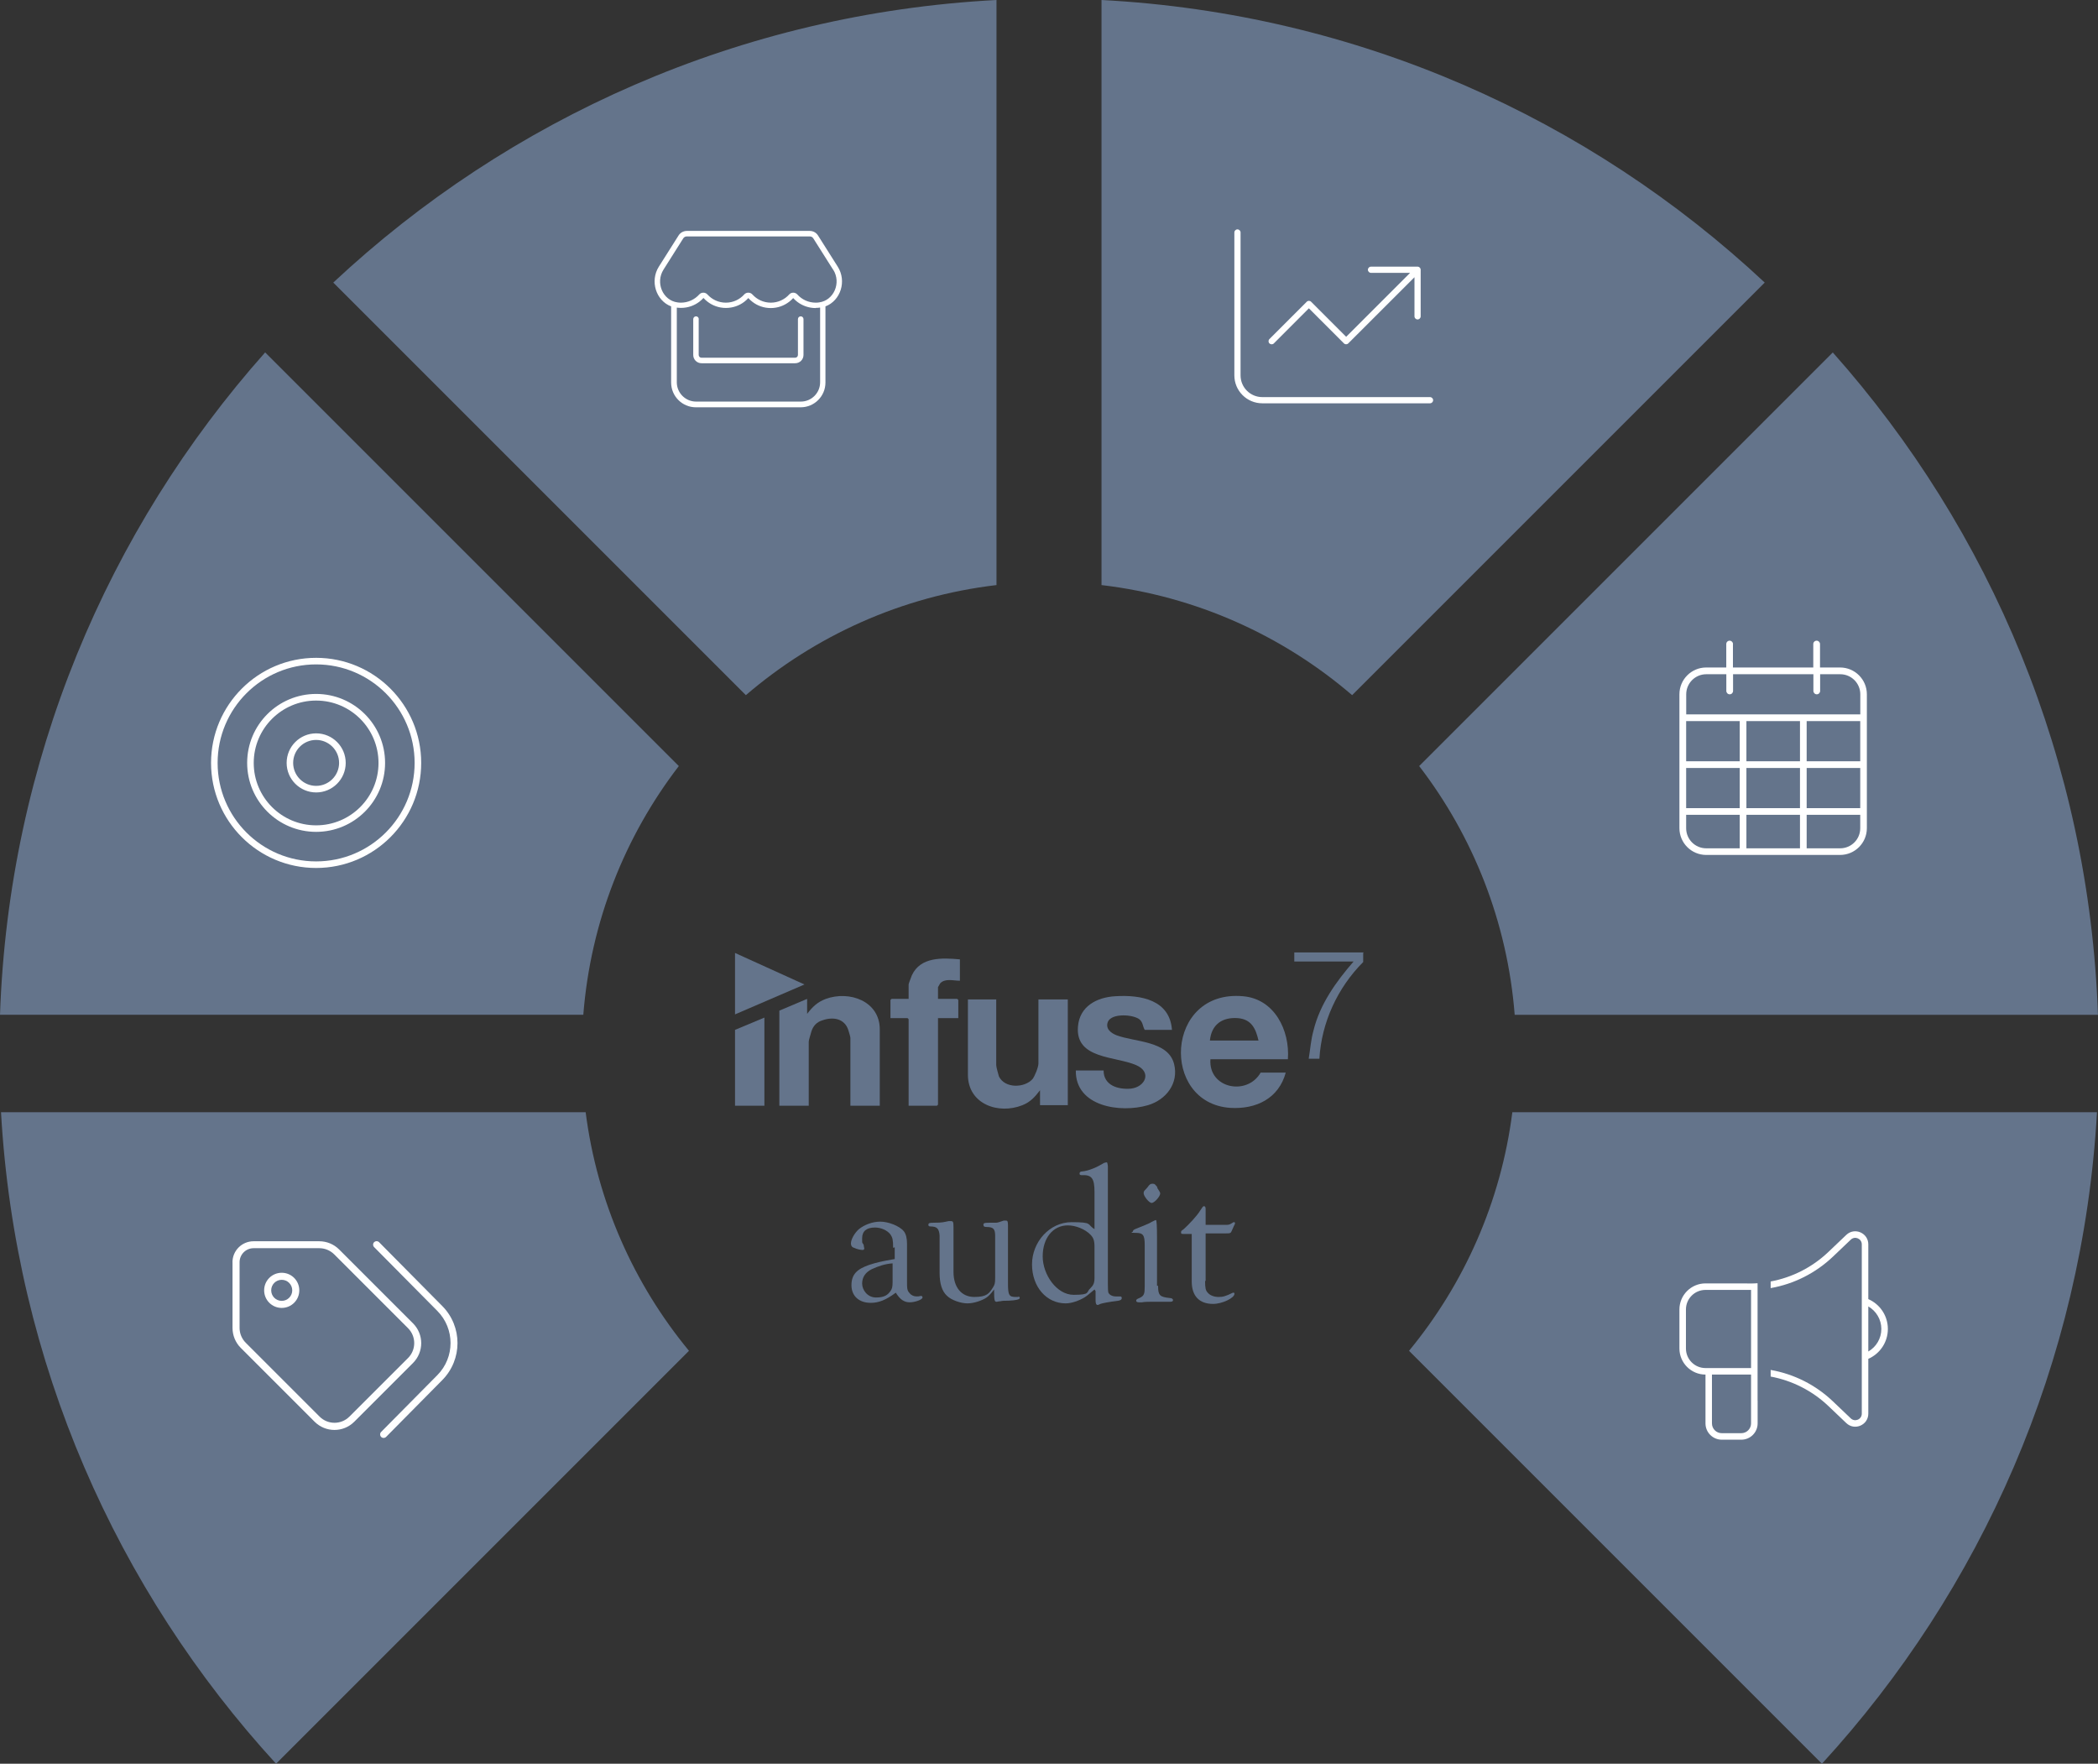 <svg id="process" xmlns="http://www.w3.org/2000/svg" version="1.1" viewBox="0 0 392.76 330.18">
  <rect x="0" y="0" width="392.76" height="330.18" fill="#333333" stroke="none"/>
  <defs>
    <style>
      .st0 {
        fill: #fff;
      }
      .st1 {
        fill: #64748b;
      }
      
      @keyframes tagColor {
        0%, 9% { fill: #64748b; }
        10%, 89% { fill: #4a044e; }
        90% { fill: #64748b; }
      }
      
      @keyframes targetColor {
        0%, 19% { fill: #64748b; }
        20%, 89% { fill: #86198f; }
        90% { fill: #64748b; }
      }
      
      @keyframes shopColor {
        0%, 29% { fill: #64748b; }
        30%, 89% { fill: #9d174d; }
        90% { fill: #64748b; }
      }
      
      @keyframes chartColor {
        0%, 39% { fill: #64748b; }
        40%, 89% { fill: #d97706; }
        90% { fill: #64748b; }
      }
      
      @keyframes calendarColor {
        0%, 49% { fill: #64748b; }
        50%, 89% { fill: #4a044e; }
        90% { fill: #64748b; }
      }
      
      @keyframes bullhornColor {
        0%, 59% { fill: #64748b; }
        60%, 89% { fill: #86198f; }
        90% { fill: #64748b; }
      }
      
      #tags-block { animation: tagColor 8s infinite; }
      #target-block { animation: targetColor 8s infinite; }
      #shop-block { animation: shopColor 8s infinite; }
      #chart-block { animation: chartColor 8s infinite; }
      #calendar-block { animation: calendarColor 8s infinite; }
      #bullhorn-block { animation: bullhornColor 8s infinite; }
    </style>
  </defs>
  <g id="blocks">
    <path id="tags-block" class="st1" d="M128.98,252.88c-10.28-12.47-17.19-27.82-19.34-44.66H.19c2.65,46.92,21.69,89.45,51.49,121.96l77.3-77.3Z"/>
    <path id="target-block" class="st1" d="M109.2,189.97c1.37-17.44,7.82-33.46,17.88-46.56L49.64,65.97C20.12,99.19,1.65,142.44,0,189.97h109.2Z"/>
    <path id="shop-block" class="st1" d="M139.63,130.14c12.93-11.1,29.11-18.51,46.92-20.61V0c-47.92,2.52-91.3,22.16-124.16,52.9l77.24,77.24Z"/>
    <path id="chart-block" class="st1" d="M253.13,130.14c-12.93-11.1-29.11-18.51-46.92-20.61V0c47.92,2.52,91.3,22.16,124.16,52.9l-77.24,77.24Z"/>
    <path id="calendar-block" class="st1" d="M283.56,189.97c-1.37-17.44-7.82-33.46-17.88-46.56l77.43-77.43c29.52,33.21,47.99,76.46,49.64,124h-109.2Z"/>
    <path id="bullhorn-block" class="st1" d="M263.78,252.88c10.28-12.47,17.19-27.82,19.34-44.66h109.45c-2.65,46.92-21.69,89.45-51.49,121.96l-77.3-77.3Z"/>
  </g>
  <path id="tags" class="st0" d="M70.04,232.54c-.25.25-.26.67,0,.93l11.83,11.94c3.3,3.33,3.3,8.7,0,12.03l-10.52,10.63c-.25.25-.25.67,0,.93s.67.25.93,0l10.51-10.63c3.81-3.85,3.81-10.04,0-13.88l-11.82-11.94c-.25-.25-.67-.26-.93,0h0ZM44.85,236.3c0-1.46,1.18-2.63,2.63-2.63h12.3c1.04,0,2.05.42,2.79,1.16l13.82,13.82c1.54,1.54,1.54,4.04,0,5.58l-10.98,10.97c-1.54,1.54-4.04,1.54-5.58,0l-13.82-13.82c-.74-.74-1.16-1.74-1.16-2.79v-12.3ZM43.53,236.3v12.3c0,1.4.55,2.74,1.54,3.73l13.82,13.82c2.06,2.06,5.39,2.06,7.44,0l10.98-10.98c2.06-2.06,2.06-5.39,0-7.44l-13.82-13.82c-.99-.99-2.33-1.54-3.73-1.54h-12.29c-2.18,0-3.95,1.76-3.95,3.94ZM52.74,239.59c1.09,0,1.97.88,1.97,1.97s-.88,1.97-1.97,1.97-1.97-.88-1.97-1.97.88-1.97,1.97-1.97ZM52.74,244.85c1.82,0,3.29-1.47,3.29-3.29s-1.47-3.29-3.29-3.29-3.29,1.47-3.29,3.29,1.47,3.29,3.29,3.29Z"/>
  <path id="target" class="st0" d="M59.18,124.38c10.18,0,18.44,8.26,18.44,18.44s-8.26,18.44-18.44,18.44-18.44-8.26-18.44-18.44,8.26-18.44,18.44-18.44ZM59.18,162.49c10.86,0,19.67-8.81,19.67-19.67s-8.81-19.67-19.67-19.67-19.67,8.81-19.67,19.67,8.81,19.67,19.67,19.67ZM59.18,131.15c6.45,0,11.68,5.23,11.68,11.68s-5.23,11.68-11.68,11.68-11.68-5.23-11.68-11.68,5.23-11.68,11.68-11.68ZM59.18,155.73c7.13,0,12.91-5.78,12.91-12.91s-5.78-12.91-12.91-12.91-12.91,5.78-12.91,12.91,5.78,12.91,12.91,12.91ZM54.88,142.82c0-2.38,1.93-4.3,4.3-4.3s4.3,1.93,4.3,4.3-1.93,4.3-4.3,4.3-4.3-1.93-4.3-4.3ZM64.72,142.82c0-3.05-2.48-5.53-5.53-5.53s-5.53,2.48-5.53,5.53h0c0,3.05,2.48,5.53,5.53,5.53s5.53-2.48,5.53-5.53Z"/>
  <path id="shop" class="st0" d="M155.96,50.48l-3.7-5.85h0c-.14-.23-.39-.37-.67-.37h-23.01c-.28,0-.53.14-.67.36h0s-3.7,5.86-3.7,5.86h0c-1.55,2.46-.12,5.76,2.61,6.13.21.03.43.05.64.05,1.38,0,2.6-.6,3.44-1.53.19-.22.47-.34.77-.34s.57.12.77.34c.84.93,2.06,1.53,3.44,1.53s2.6-.6,3.44-1.53c.19-.22.47-.34.77-.34s.57.12.77.34c.84.93,2.06,1.53,3.44,1.53s2.6-.6,3.44-1.53c.19-.22.47-.34.76-.34s.57.12.77.34c.84.94,2.07,1.53,3.44,1.53.22,0,.43-.01.64-.05,2.74-.36,4.19-3.66,2.63-6.13h0ZM152.69,57.67c-1.3,0-2.5-.45-3.44-1.17-.28-.21-.53-.45-.76-.7-.23.26-.48.49-.76.7-.95.73-2.13,1.17-3.44,1.17s-2.5-.44-3.44-1.17c-.28-.21-.53-.45-.76-.7-.23.25-.48.49-.76.7-.94.72-2.13,1.15-3.44,1.15s-2.5-.44-3.44-1.17c-.28-.21-.53-.45-.76-.7-.23.25-.48.49-.76.7-.94.72-2.13,1.16-3.44,1.16-.26,0-.53-.02-.78-.05h-.01v2.63s0,7.22,0,7.22v4.13c0,1.99,1.62,3.61,3.61,3.61h19.61c1.99,0,3.61-1.62,3.61-3.61v-13.99h-.03c-.26.04-.51.06-.78.06h0ZM156.83,49.92c1.72,2.71.54,6.36-2.3,7.44v14.25c0,2.57-2.08,4.64-4.64,4.64h-19.61c-2.57,0-4.64-2.08-4.64-4.64v-14.25c-2.83-1.08-4.01-4.73-2.3-7.44l3.7-5.85c.33-.52.92-.84,1.54-.84h23.01c.63,0,1.21.32,1.54.84,0,0,3.7,5.85,3.7,5.85ZM130.8,59.74v6.71c0,.28.23.52.52.52h17.54c.28,0,.52-.23.52-.52v-6.71c0-.28.23-.52.52-.52s.52.23.52.52v6.71c0,.86-.69,1.55-1.55,1.55h-17.54c-.86,0-1.55-.69-1.55-1.55v-6.71c0-.28.23-.52.52-.52s.52.23.52.52Z"/>
  <path id="chart" class="st0" d="M232.24,43.52c0-.32-.26-.58-.58-.58s-.58.26-.58.58v26.75c0,2.89,2.34,5.23,5.23,5.23h31.4c.32,0,.58-.26.58-.58s-.26-.58-.58-.58h-31.4c-2.25,0-4.07-1.82-4.07-4.07v-26.75ZM256.66,49.92c-.32,0-.58.26-.58.58s.26.58.58.58h7.32l-11.97,11.97-6.56-6.56c-.23-.23-.6-.23-.82,0l-6.98,6.98c-.23.23-.23.6,0,.82s.6.23.82,0l6.56-6.57,6.56,6.56c.23.23.6.23.82,0l12.39-12.38v7.32c0,.32.26.58.58.58s.58-.26.58-.58v-8.72c0-.32-.26-.58-.58-.58h-8.72Z"/>
  <path id="calendar" class="st0" d="M324.43,120.57c0-.34-.28-.63-.63-.63s-.63.28-.63.63v4.39h-3.76c-2.77,0-5.01,2.25-5.01,5.01v25.07c0,2.77,2.25,5.01,5.01,5.01h25.07c2.77,0,5.01-2.25,5.01-5.01v-25.07c0-2.77-2.25-5.01-5.01-5.01h-3.76v-4.39c0-.34-.28-.63-.63-.63s-.63.28-.63.63v4.39h-15.04v-4.39ZM348.25,142.51h-10.03v-7.52h10.03v7.52ZM336.97,134.99v7.52h-10.03v-7.52h10.03ZM325.69,134.99v7.52h-10.03v-7.52h10.03ZM315.66,143.77h10.03v7.52h-10.03v-7.52ZM315.66,152.54h10.03v6.27h-6.27c-2.08,0-3.76-1.68-3.76-3.76v-2.51ZM326.94,158.81v-6.27h10.03v6.27h-10.03ZM338.22,158.81v-6.27h10.03v2.51c0,2.08-1.68,3.76-3.76,3.76h-6.27ZM348.25,151.29h-10.03v-7.52h10.03v7.52ZM323.18,126.22v3.13c0,.34.28.63.63.63s.63-.28.63-.63v-3.13h15.04v3.13c0,.34.28.63.63.63s.63-.28.63-.63v-3.13h3.76c2.08,0,3.76,1.68,3.76,3.76v3.76h-32.59v-3.76c0-2.08,1.68-3.76,3.76-3.76h3.76ZM336.97,151.29h-10.03v-7.52h10.03v7.52Z"/>
  <path id="bullhorn" class="st0" d="M349.76,232.95c0-2.14-2.57-3.25-4.12-1.77l-3.35,3.19c-3.01,2.87-6.77,4.78-10.81,5.53v1.24c4.35-.76,8.41-2.8,11.65-5.88l3.35-3.19c.78-.74,2.06-.19,2.06.88v31.7c0,1.07-1.28,1.62-2.06.88l-3.35-3.19c-3.24-3.09-7.3-5.12-11.65-5.88v1.24c4.04.75,7.8,2.66,10.81,5.52l3.35,3.19c1.55,1.48,4.12.38,4.12-1.77v-10.26c2.16-.94,3.66-3.09,3.66-5.59s-1.5-4.65-3.66-5.59v-10.27ZM329.03,262.21v-21.98c-.49.03-.98.05-1.46.05l-.98-.02h-7.31c-2.69,0-4.88,2.19-4.88,4.88v7.31c0,2.69,2.19,4.88,4.88,4.88v9.14c0,1.68,1.36,3.05,3.05,3.05h3.66c1.68,0,3.05-1.36,3.05-3.05v-4.27ZM349.76,253.02v-8.45c1.46.85,2.44,2.42,2.44,4.22s-.98,3.38-2.44,4.22h0ZM327.81,257.33v9.14c0,1.01-.82,1.83-1.83,1.83h-3.66c-1.01,0-1.83-.82-1.83-1.83v-9.14h7.31ZM327.57,256.11h-8.29c-2.02,0-3.66-1.64-3.66-3.66v-7.31c0-2.02,1.64-3.66,3.66-3.66h8.53v14.63h-.24Z"/>

  <g>
    <path class="st1" d="M255.2,178.4v1.7c-4.8,4.8-7.8,11.3-8.2,18.1h-2c.3-1.8.4-3.5.9-5.3,1.2-4.9,4.2-9.1,7.5-12.9h-11.1v-1.7h13Z"/>
    <path class="st1" d="M241.1,198.3h-14.5c-.4,5.5,6.9,6.9,9.4,2.5h4.7c-1.3,4.8-5.5,6.9-10.4,6.6-13.1-.9-12.2-22.2,2.4-20.9,5.9.5,8.8,6.4,8.4,11.8ZM235.6,194.8c-.5-2.2-1.3-4-3.9-4.2-2.9-.2-4.9,1.2-5.2,4.2h9Z"/>
    <path class="st1" d="M164.7,207h-5.5v-12.7c0-.2-.3-1.2-.4-1.5-.7-2.1-2.8-2.5-4.8-1.8-1.1.3-1.8,1.1-2.1,2.1-.1.4-.5,1.6-.5,1.9v12h-5.5v-17.8l5.2-2.2v2.8c1-1.3,1.9-2.2,3.5-2.8,4.4-1.6,10.1.4,10.1,5.7v14.4h0Z"/>
    <path class="st1" d="M186.5,187.1v12.3c0,.4.4,1.7.5,2.1,1.1,2.3,4.8,2.2,6.3.5.4-.5,1.1-2.2,1.1-2.9v-12h5.5v19.8h-5.2v-2.8c-1,1.3-1.8,2.2-3.3,2.8-4.5,1.8-10.2-.2-10.2-5.7v-14.1h5.4Z"/>
    <path class="st1" d="M219.4,192.8h-5.1c-.4-.7-.3-1.3-.9-1.9-1.1-1-5.3-1.3-6,.4-.5,1.3.6,2.1,1.6,2.5,3.4,1.3,9.7,1,10.8,5.4.9,3.6-1.5,6.7-4.9,7.7-5.1,1.5-13.6.3-13.5-6.5h5.2c0,2.8,2.7,3.6,5.1,3.4,2.7-.3,4-3.1,1-4.4-3.9-1.7-11.4-1.1-10.9-7.2.3-3.8,3.5-5.5,7-5.7,4.8-.3,10.2.7,10.6,6.3h0Z"/>
    <path class="st1" d="M179.7,179.5v4.1c-1.2,0-2.8-.5-3.7.5,0,0-.4.7-.4.7v2.2h3.6l.2.2v3.4h-3.8v16.2l-.2.2h-5.3v-16.2l-.2-.2h-3.2v-3.4l.2-.2h3.2v-2.7c0-.2.5-1.4.6-1.7,1.6-3.5,5.7-3.3,9-3h0Z"/>
    <polygon class="st1" points="143.1 207 137.6 207 137.6 192.8 143.1 190.5 143.1 207"/>
    <polygon class="st1" points="137.6 178.4 150.6 184.3 137.6 189.9 137.6 178.4"/>
  </g>
  <g>
    <path class="st1" d="M167.2,233.6c0-1.5-.1-1.9-.5-2.5-.6-.8-1.8-1.3-2.9-1.3-1.6,0-2.4.7-2.4,2s0,.6.3,1.3c0,.3.1.5.1.6,0,.2-.1.3-.3.3-.3,0-1-.1-1.6-.4-.4-.1-.6-.4-.6-.8,0-.8.7-2,1.5-2.7,1-.8,2.5-1.4,4-1.4s3.6.8,4.4,1.8c.4.5.6,1.3.6,2.3v6.9c0,1.5,0,1.9.5,2.4.3.4.8.6,1.3.6s.2,0,.8-.1c.2,0,.3.1.3.3,0,.4-1.4.9-2.4.9s-1.8-.5-2.6-1.8c-1.9,1.4-3.2,1.9-4.7,1.9-2.2,0-3.6-1.3-3.6-3.3s1-3,3.3-3.8c1.2-.4,2.4-.7,4.8-1.1v-2.2ZM167.2,236.5c-1.5.1-2.7.5-4,1.1-1.2.6-1.8,1.5-1.8,2.7s1,2.6,2.6,2.6,2.2-.5,2.7-1.2c.3-.4.4-.8.4-1.7v-3.5Z"/>
    <path class="st1" d="M190.5,242.7c.3,0,.4.1.4.3q0,.4-2.1.5c-.7,0-1.2,0-1.5.1-.3,0-.6.1-.7.1-.4,0-.5-.1-.5-2.3-.6.8-1,1.2-1.4,1.5-.9.6-2.4,1.1-3.6,1.1s-3-.6-3.8-1.4c-1-.9-1.4-2.4-1.4-4.3v-1.2s0-5.8,0-5.8c-.1-1.3-.5-1.7-1.7-1.7-.3,0-.4-.1-.4-.3,0-.3.1-.4,1.1-.4,1.5,0,1.7-.1,2.7-.3.1,0,.3,0,.4,0,.4,0,.5.1.5,1.1v7.8c0,0,0,.6,0,.6,0,2.9,1.5,4.7,3.9,4.7s2.8-.7,3.5-1.8c.3-.5.4-.7.4-1.8v-7.8c0-1.3-.3-1.7-1.6-1.7-.4,0-.6-.1-.6-.4s.1-.4,1.2-.4h1.2c.3,0,.8-.2,1.4-.4.2,0,.4,0,.4,0,.3,0,.4.1.4.9v10.8c0,2.3.2,2.6,1.5,2.6s.2,0,.3,0h.3Z"/>
    <path class="st1" d="M204.9,241.4c-1.1.9-1.4,1.2-1.9,1.5-1,.6-2.4,1.1-3.5,1.1-3.6,0-6.3-3.1-6.3-7.3s3.3-7.9,7.4-7.9,2.8.4,4.3,1.3v-6.9c0-2.6-.5-3.3-2.4-3.2-.3,0-.4-.1-.4-.3s.1-.4.5-.4c1.2-.1,2.8-.8,4.1-1.6.1,0,.3-.1.4-.1.2,0,.2,0,.3.7v22q0,1.4.1,1.7c.2.4.7.7,1.4.7s.3,0,.6,0h.2c.2,0,.3.1.3.3,0,.3-.2.4-.6.5-1.7.2-3.2.5-3.4.6-.2.1-.4.2-.5.2-.3,0-.4-.3-.4-.9v-1.7ZM204.9,233.5c0-1.3-.2-1.8-.8-2.4-1-1-2.7-1.7-4.2-1.7-2.8,0-4.7,2.4-4.7,5.8s2.6,7.2,5.8,7.2,2.3-.5,3.1-1.2c.6-.6.8-1,.8-2v-5.8Z"/>
    <path class="st1" d="M216.8,240.7c0,1.8.3,2.1,2.2,2.3.4,0,.6.2.6.4s-.2.3-.5.3-.6,0-1.2,0c-.2,0-1.9,0-2.3,0s-1.4,0-1.8.1c-.3,0-.5,0-.6,0-.3,0-.5-.1-.5-.3s.1-.3.6-.5c.9-.4,1-.8,1-2.2v-7.7c0-1.9-.3-2.3-1.7-2.3s-.5-.1-.5-.3c0-.2.1-.3.9-.6.5-.2,2.5-1,2.5-1.1.6-.3.8-.4.9-.4q.2,0,.2,3.3v9ZM216.6,222.3q.6.9.6,1.1c0,.6-1.1,1.8-1.6,1.8s-1.5-1.3-1.5-1.8.2-.5.7-1.1c.4-.6.6-.7,1-.7s.5.2.9.7Z"/>
    <path class="st1" d="M225.6,239.8c0,1.3.1,1.8.5,2.2.4.5,1.2.8,2,.8s1.3-.1,2.7-.8c0,0,.1,0,.1,0,.1,0,.2,0,.2.2,0,.8-2.3,1.9-4,1.9-2.6,0-4-1.5-4-4.2v-8.9h-1.6c-.3,0-.4,0-.4-.3s.1-.3.5-.6c1-.9,2.5-2.5,3.1-3.5.4-.6.5-.8.7-.8s.3.2.3.5v3c0,0,3.7,0,3.7,0,.6,0,.7,0,1.2-.3.3-.2.3-.2.4-.2.1,0,.2,0,.2.2s0,0-.6,1.4c-.2.5-.3.5-1.3.5h-3.6v8.9Z"/>
  </g>
</svg>
